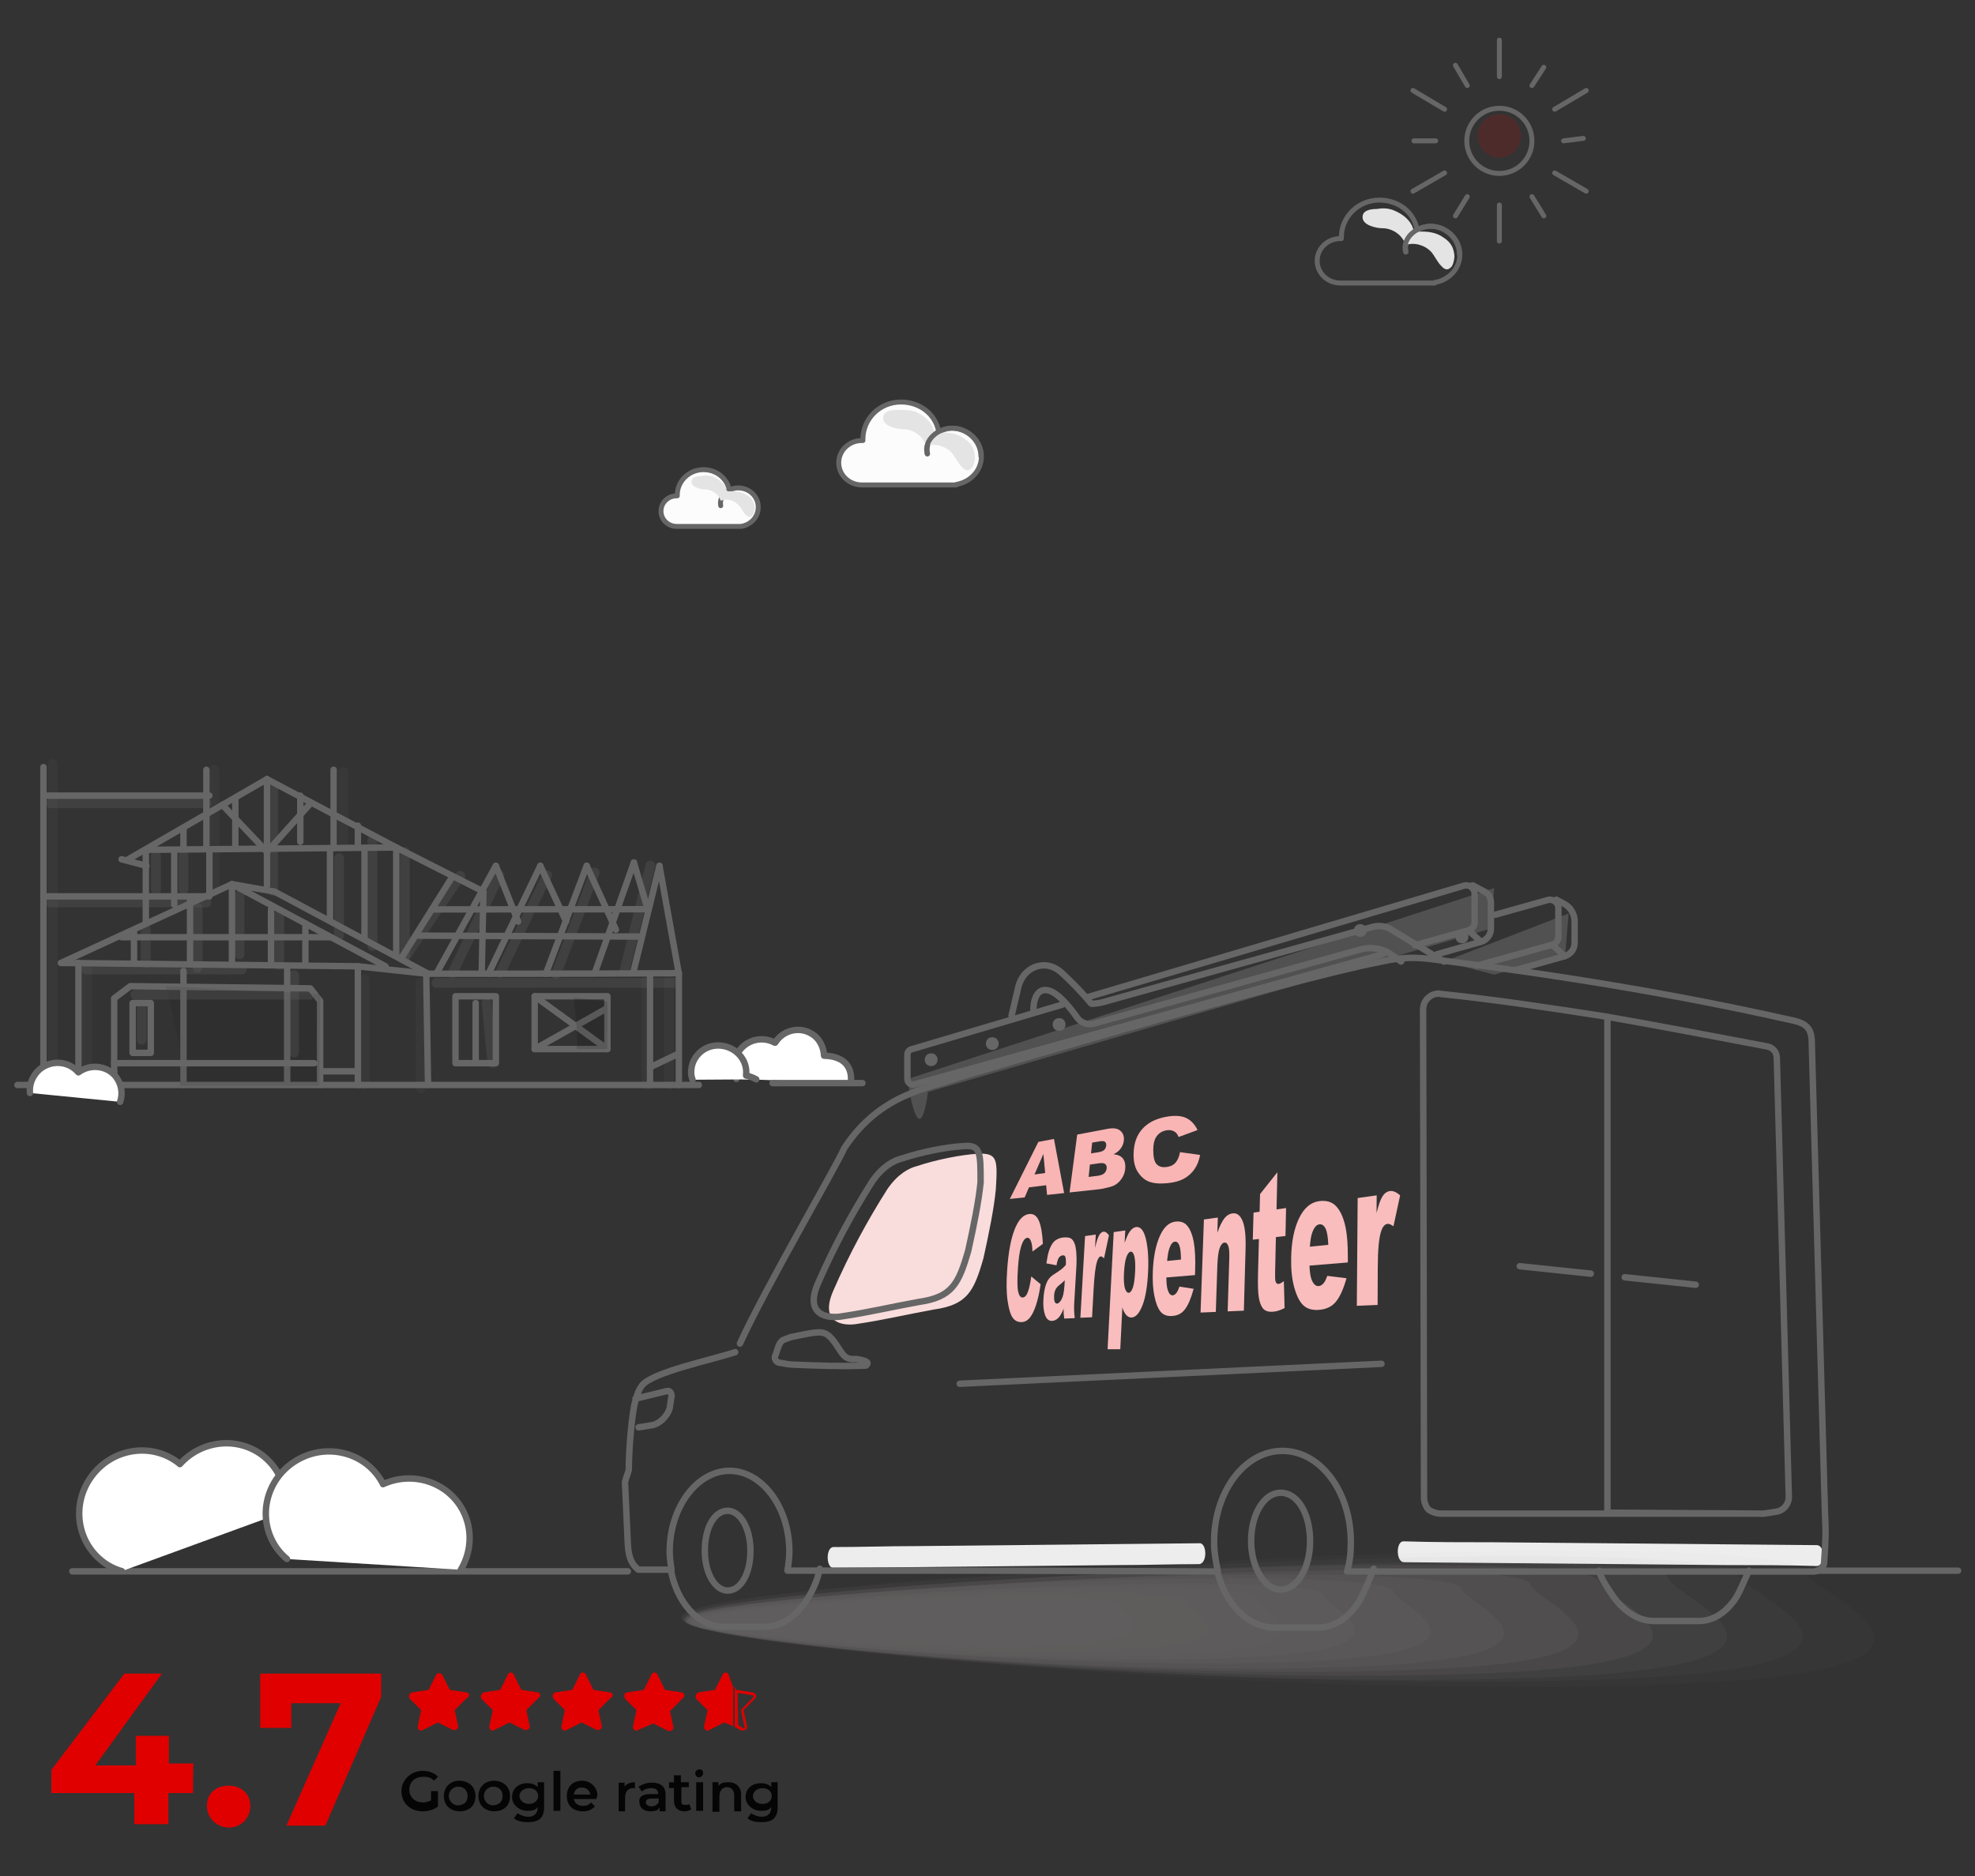 <?xml version="1.0" encoding="UTF-8"?>
<svg id="Layer_1" xmlns="http://www.w3.org/2000/svg" version="1.1" viewBox="0 0 400 380">
  <rect x="0" y="0" width="400" height="380" fill="#333333" stroke="none"/>
  <!-- Generator: Adobe Illustrator 29.8.2, SVG Export Plug-In . SVG Version: 2.1.1 Build 3)  -->
  <defs>
    <style>
      .st0 {
        fill: #f9bdbd;
      }

      .st1 {
        fill: #050505;
      }

      .st2 {
        fill: #fcfcfc;
      }

      .st2, .st3, .st4, .st5, .st6, .st7 {
        stroke: #666;
        stroke-linecap: round;
        stroke-linejoin: round;
      }

      .st8 {
        opacity: .08;
      }

      .st8, .st9, .st10, .st11, .st3, .st5, .st12, .st13, .st14, .st15, .st16, .st17, .st18, .st19, .st20, .st21, .st22, .st23, .st24, .st25, .st26 {
        isolation: isolate;
      }

      .st9 {
        opacity: .13;
      }

      .st27, .st28 {
        fill: #f9dcdc;
      }

      .st10 {
        fill: #adadad;
      }

      .st10, .st14 {
        opacity: .25;
      }

      .st11 {
        fill: #df0000;
        opacity: .16;
      }

      .st3 {
        opacity: .11;
      }

      .st3, .st4, .st5, .st7 {
        fill: none;
      }

      .st3, .st5 {
        stroke-width: 2px;
      }

      .st29 {
        fill: #e4e4e4;
      }

      .st30, .st12, .st13, .st14, .st15, .st16, .st17, .st18, .st19, .st20, .st21, .st22, .st23, .st24, .st25, .st26, .st31 {
        fill: #a09c9b;
      }

      .st5 {
        opacity: .26;
      }

      .st12 {
        opacity: .12;
      }

      .st13 {
        opacity: .19;
      }

      .st15 {
        opacity: .31;
      }

      .st16 {
        opacity: .06;
      }

      .st17 {
        opacity: .38;
      }

      .st18 {
        opacity: .44;
      }

      .st19 {
        opacity: .94;
      }

      .st20 {
        opacity: .5;
      }

      .st21 {
        opacity: .56;
      }

      .st22 {
        opacity: .62;
      }

      .st23 {
        opacity: .75;
      }

      .st24 {
        opacity: .81;
      }

      .st25 {
        opacity: .88;
      }

      .st26 {
        opacity: .69;
      }

      .st6 {
        fill: #fff;
      }

      .st6, .st7 {
        stroke-width: 1.3px;
      }

      .st32 {
        fill: #e00000;
      }

      .st33 {
        opacity: .4;
      }

      .st31 {
        fill-opacity: 0;
      }

      .st34 {
        fill: #f9b4b4;
      }

      .st28 {
        fill-rule: evenodd;
      }

      .st35 {
        fill: #ededed;
      }
    </style>
  </defs>
  <line class="st7" x1="14.64" y1="318.29" x2="127.16" y2="318.29"/>
  <g>
    <path class="st32" d="M94.4,342.8l-3.3-.5-1.5-3c-.2-.5-1.1-.5-1.3,0l-1.5,3-3.3.5c-.7.2-.8.8-.5,1.3l2.3,2.3-.7,3.3c0,.7.5,1.1,1.1.7l3-1.5,3,1.5c.5.2,1.1-.2,1.1-.7l-.7-3.3,2.3-2.3c.9-.5.7-1.2,0-1.3Z"/>
    <path class="st32" d="M108.9,342.8l-3.3-.5-1.5-3c-.2-.7-1.1-.7-1.3,0l-1.5,3-3.3.5c-.5.2-.8.8-.5,1.3l2.3,2.3-.7,3.3c0,.7.5,1.1,1.1.7l3-1.5,3,1.5c.5.2,1.1-.2,1.1-.7l-.7-3.3,2.3-2.3c.8-.5.6-1.2,0-1.3Z"/>
    <path class="st32" d="M123.5,342.8l-3.3-.5-1.5-3c-.2-.7-1.1-.7-1.3,0l-1.5,3-3.3.5c-.7,0-.8.8-.5,1.3l2.3,2.3-.7,3.3c0,.7.5,1.1,1.1.7l3-1.5,3,1.5c.5.2,1.1-.2,1.1-.7l-.7-3.3,2.3-2.3c.9-.5.7-1.2,0-1.3Z"/>
    <path class="st32" d="M138,342.8l-3.3-.5-1.5-3c-.2-.7-1.1-.7-1.3,0l-1.5,3-3.3.5c-.7,0-.8.8-.5,1.3l2.3,2.3-.7,3.3c0,.7.5,1.1,1.1.7l3-1.3,3,1.5c.5.2,1.1-.2,1.1-.7l-.7-3.3,2.3-2.3c.9-.7.7-1.4,0-1.5h0Z"/>
    <path class="st32" d="M147.6,339.3c-.2-.7-1.1-.7-1.3,0l-1.5,3-3.3.5c-.5.2-.8.8-.5,1.3l2.3,2.3-.7,3.3c0,.7.5,1.1,1.1.7l3-1.5,1.8.8v-7.9l-.9-2.5h0Z"/>
    <path class="st32" d="M149.4,342.9l3,.5c.13,0,.2.07.2.2v.2l-2.3,2.3c-.13.13-.2.3-.2.5l.7,3.3v.2h-.2l-1.1-.7-.1-6.5M148.8,341.6v8.2l1.3.7h.5c.5,0,.8-.5.7-.8l-.7-3.3,2.3-2.3c.5-.5.2-1.1-.5-1.3l-3.3-.5-.3-.7h0Z"/>
  </g>
  <g>
    <path class="st32" d="M39.1,363.2h-5v6.3h-6.9v-6.3H10.4v-4.7l14.8-19.5h7.6l-13.5,18.6h8.2v-6h6.7v5.6h5c-.1.1-.1,6-.1,6Z"/>
    <path class="st32" d="M41.9,365.8c0-2.6,1.9-4.1,4.4-4.1s4.4,1.6,4.4,4.1-1.9,4.4-4.4,4.4c-2.5-.1-4.4-2-4.4-4.4Z"/>
    <path class="st32" d="M77.2,339v4.7l-11.3,26.1h-7.9l11-24.8h-10v5h-6.3v-11h24.5Z"/>
  </g>
  <g>
    <path class="st1" d="M87.3,362.8h1.4v3.1c-.8.7-2.1,1-3.1,1-2.4,0-4.3-1.6-4.3-4.1,0-2.2,1.9-4.1,4.3-4.1,1.2,0,2.4.4,3.1,1.2l-.8.8c-.7-.7-1.2-.8-2.2-.8-1.6,0-2.8,1-2.8,2.6s1.2,2.6,2.8,2.6c.7,0,1-.2,1.6-.4v-1.9h0Z"/>
    <path class="st1" d="M89.9,363.8c0-1.9,1.4-3.1,3.1-3.1,1.9,0,3.3,1.2,3.3,3.1s-1.2,3.1-3.3,3.1c-1.9-.1-3.1-1.3-3.1-3.1ZM94.7,363.8c0-1.2-.8-1.9-1.9-1.9-1,0-1.9.8-1.9,1.9,0,1,.8,1.9,1.9,1.9,1.1-.1,1.9-.6,1.9-1.9Z"/>
    <path class="st1" d="M96.9,363.8c0-1.9,1.4-3.1,3.1-3.1,1.9,0,3.3,1.2,3.3,3.1s-1.2,3.1-3.3,3.1c-1.9-.1-3.1-1.3-3.1-3.1ZM101.8,363.8c0-1.2-.8-1.9-1.9-1.9-1,0-1.9.8-1.9,1.9,0,1,.8,1.9,1.9,1.9,1-.1,1.9-.6,1.9-1.9Z"/>
    <path class="st1" d="M110.2,361v5c0,2.2-1,3.1-3.3,3.1-1,0-2.2-.2-2.8-.8l.7-1c.7.4,1.4.7,2.2.7,1.2,0,1.9-.7,1.9-1.9v-.1c-.4.7-1.2.8-2.1.8-1.6,0-3.1-1.2-3.1-2.8s1.2-2.8,3.1-2.8c.8,0,1.6.2,2.1.8v-1h1.3ZM109,363.8c0-1-.8-1.6-1.9-1.6-1,0-1.9.7-1.9,1.6,0,.8.8,1.6,1.9,1.6s1.9-.7,1.9-1.6Z"/>
    <path class="st1" d="M112.1,358.7h1.4v8.1h-1.4v-8.1Z"/>
    <path class="st1" d="M120.8,364.4h-4.6c.2.8.8,1.4,1.9,1.4.7,0,1.2-.2,1.6-.7l.8.8c-.7.7-1.4,1-2.4,1-2.1,0-3.3-1.2-3.3-3.1s1.2-3.1,3.1-3.1c1.6,0,3.1,1.2,3.1,3.1-.2.2-.2.4-.2.6h0ZM116.2,363.5h3.4c-.2-.8-.8-1.4-1.6-1.4-1.1-.1-1.6.5-1.8,1.4Z"/>
    <path class="st1" d="M128.6,361v1.2h-.4c-1,0-1.6.7-1.6,1.9v2.8h-1.3v-5.8h1.2v.8c.4-.6,1.2-.9,2.1-.9Z"/>
    <path class="st1" d="M134.8,363.5v3.4h-1.2v-.8c-.4.7-1,.8-1.9.8-1.4,0-2.2-.8-2.2-1.9-.2-.8.4-1.6,2.2-1.6h1.6c0-.8-.4-1.2-1.4-1.2-.7,0-1.4.2-1.9.7l-.7-1c.7-.4,1.6-.8,2.4-.8,2-.1,3.1.7,3.1,2.4h0ZM133.4,365.1v-.8h-1.4c-1,0-1.2.4-1.2.8s.4.8,1.2.8c.5,0,1.1-.3,1.4-.8Z"/>
    <path class="st1" d="M140,366.5c-.4.2-.8.4-1.4.4-1.2,0-2.1-.7-2.1-2.1v-2.6h-1v-1.2h1v-1.4h1.4v1.4h1.6v1h-1.5v2.8c0,.7.2.8.8.8.2,0,.7,0,.8-.2l.4,1.1h0Z"/>
    <path class="st1" d="M140.8,359.2c0-.4.4-.8.8-.8.7,0,.8.4.8.8s-.4.8-.8.8c-.4.1-.8-.4-.8-.8ZM141,361h1.4v5.8h-1.4v-5.8Z"/>
    <path class="st1" d="M150.1,363.5v3.4h-1.4v-3.3c0-1-.7-1.6-1.4-1.6-1,0-1.6.7-1.6,1.9v3.1h-1.4v-6h1.2v.8c.4-.7,1.2-.8,2.1-.8,1.3,0,2.5.8,2.5,2.5h0Z"/>
    <path class="st1" d="M157.5,361v5c0,2.2-1,3.1-3.3,3.1-1,0-2.2-.2-2.8-.8l.7-1c.7.4,1.4.7,2.2.7,1.2,0,1.9-.7,1.9-1.9v-.1c-.4.7-1.2.8-2.1.8-1.6,0-3.1-1.2-3.1-2.8s1.2-2.8,3.1-2.8c.8,0,1.6.2,2.1.8v-1h1.3ZM156.3,363.8c0-1-.8-1.6-1.9-1.6-1,0-1.9.7-1.9,1.6s.8,1.6,1.9,1.6c1.2,0,1.9-.7,1.9-1.6Z"/>
  </g>
  <path class="st4" d="M286.97,46.33c-.7-3.4-3.8-5.8-7.6-5.8-4.3,0-7.7,3.4-7.7,7.5v.3h-.2c-2.6,0-4.7,2-4.7,4.5s2.1,4.5,4.7,4.5h19.1v-.1c2.9-.5,5.1-2.8,5.1-5.7,0-3.1-2.7-5.7-5.9-5.7-2.7,0-5.7,2.3-5,5.2"/>
  <path class="st29" d="M282.57,42.73c1.6.7,3.1,1.9,3.6,3.5.1.2.1.5.3.6s.5.1.7.1c1.9-.1,3.7.1,5.2,1.2,1.4.9,2.1,2,2.2,3.8,0,.6-.3,1.9-.7,2.2-.7.7-1.3.5-2-.3-.8-.8-1.3-2-2-2.8-1.3-1.4-3.4-2-5.2-1.4-.6-2-2.6-3.4-4.7-3.4-1.2,0-4.2-.6-4-2.4.1-1.2,1.5-1.5,2.9-1.5,1.2-.2,2.4-.2,3.7.4Z"/>
  <path class="st4" d="M295.57,51.53c0-3.1-2.7-5.7-5.9-5.7-2.7,0-5.7,2.3-5,5.2"/>
  <circle class="st4" cx="303.67" cy="28.53" r="6.6"/>
  <line class="st4" x1="303.67" y1="8.13" x2="303.67" y2="15.53"/>
  <line class="st4" x1="294.77" y1="13.23" x2="297.17" y2="17.33"/>
  <line class="st4" x1="286.17" y1="18.33" x2="292.57" y2="22.13"/>
  <line class="st4" x1="286.37" y1="28.53" x2="290.77" y2="28.53"/>
  <line class="st4" x1="286.17" y1="38.73" x2="292.57" y2="35.03"/>
  <line class="st4" x1="294.77" y1="43.73" x2="297.17" y2="39.83"/>
  <line class="st4" x1="303.67" y1="48.83" x2="303.67" y2="41.53"/>
  <line class="st4" x1="312.67" y1="43.73" x2="310.27" y2="39.83"/>
  <line class="st4" x1="321.27" y1="38.73" x2="314.87" y2="35.03"/>
  <line class="st4" x1="320.67" y1="28.03" x2="316.67" y2="28.53"/>
  <line class="st4" x1="321.27" y1="18.33" x2="314.87" y2="22.13"/>
  <line class="st4" x1="312.67" y1="13.63" x2="310.27" y2="17.33"/>
  <circle class="st11" cx="303.67" cy="27.53" r="4.4"/>
  <path class="st2" d="M190.07,87.23c-.7-3.4-3.8-5.8-7.6-5.8-4.3,0-7.7,3.4-7.7,7.5v.3h-.2c-2.6,0-4.7,2-4.7,4.5s2.1,4.5,4.7,4.5h19.1v-.1c2.9-.5,5.1-2.8,5.1-5.7,0-3.1-2.7-5.7-5.9-5.7-2.7,0-5.7,2.3-5,5.2"/>
  <path class="st29" d="M185.47,83.43c1.6.7,3.1,1.9,3.6,3.5.1.2.1.5.3.6s.5.1.7.1c1.9-.1,3.7.1,5.2,1.2,1.4.9,2.1,2,2.2,3.8,0,.6-.3,1.9-.7,2.2-.7.7-1.3.5-2-.3-.8-.8-1.3-2-2-2.8-1.3-1.4-3.4-2-5.2-1.4-.6-2-2.6-3.4-4.7-3.4-1.2,0-4.2-.6-4-2.4.1-1.2,1.5-1.5,2.9-1.5,1.3,0,2.5,0,3.7.4h0Z"/>
  <path class="st4" d="M198.67,92.43c0-3.1-2.7-5.7-5.9-5.7-2.7,0-5.7,2.3-5,5.2"/>
  <path class="st2" d="M147.67,99.13c-.5-2.3-2.6-4-5.2-4-2.9,0-5.3,2.3-5.3,5.1v.2h-.1c-1.8,0-3.2,1.4-3.2,3.1s1.4,3.1,3.2,3.1h13c2-.3,3.5-1.9,3.5-3.9,0-2.2-1.8-3.9-4.1-3.9-1.9,0-3.9,1.6-3.5,3.6"/>
  <path class="st29" d="M144.57,96.63c1.1.5,2.1,1.3,2.5,2.4,0,.1.1.3.2.4s.3.1.5.1c1.2-.1,2.5.1,3.6.8,1,.6,1.4,1.4,1.5,2.6,0,.4-.2,1.2-.5,1.5-.5.5-.8.3-1.4-.2-.6-.6-.8-1.4-1.4-1.9-.9-1-2.3-1.4-3.6-.9-.4-1.3-1.8-2.3-3.2-2.3-.8,0-2.9-.4-2.7-1.7.1-.8,1-1,2-1,.8-.2,1.7-.2,2.5.2h0Z"/>
  <path class="st6" d="M57.81,306.15c.53-4.12-.98-8.38-4.37-11.14-5.08-4.11-12.56-3.38-17.01,1.56,0-.03-.05-.04-.07-.08-5.26-4.27-13.09-3.33-17.45,2.07-4.39,5.41-3.65,13.23,1.6,17.52,1.26,1.03,2.68,1.75,4.17,2.17"/>
  <path class="st6" d="M93.32,317.97c2.14-3.56,2.46-8.07.46-11.96-3.01-5.8-10.15-8.13-16.21-5.38,0-.03-.03-.06-.03-.1-3.11-6.02-10.66-8.29-16.82-5.09-6.19,3.2-8.65,10.66-5.55,16.69.74,1.45,1.75,2.68,2.95,3.66"/>
  <path class="st6" d="M172.28,219.39s1.19-5.38-5.38-5.55c-.09-1.79-.94-3.58-2.65-4.52-2.47-1.45-5.72-.6-7.25,1.88h-.09c-2.65-1.45-5.97-.51-7.51,2.13-.94,1.62-.94,3.58-.26,5.21"/>
  <path class="st6" d="M153.16,218.63c-.6-.34-1.28-.6-2.05-.77v-.09c.34-2.99-1.96-5.63-5.04-5.97s-5.8,1.88-6.06,4.86c-.09.77,0,1.37.26,2.05"/>
  <line class="st7" x1="367.95" y1="318.16" x2="396.58" y2="318.16"/>
  <path class="st28" d="M198.04,233.7h0c-3.27.19-8.27,1.15-12.32,2.5-1.54.38-3.85,1.54-5.97,4.62-4.04,6.35-7.7,13.09-10.97,20.59-2.89,6.54,1.92,7.31,5,6.73,5.2-.77,10.01-1.92,15.39-2.89,6.73-.96,8.08-3.66,10.01-10.39,1.15-5.2,2.12-10.01,2.5-13.85.38-6.16.38-7.5-3.66-7.31"/>
  <path class="st35" d="M242.88,312.6c-19.44.19-38.68.38-57.73.58-5.58,0-10.78.19-16.36.19-1.54,0-1.54,4.23,0,4.23,19.44-.19,38.68-.38,57.73-.58,5.58,0,10.78-.19,16.36-.19,1.73-.19,1.54-4.43,0-4.23Z"/>
  <path class="st35" d="M367.95,312.98c-21.94-.19-43.49-.38-65.23-.58-6.16,0-12.32,0-18.47-.19-1.54,0-1.54,4.04,0,4.23,21.94.19,43.49.38,65.23.58,6.16,0,12.32,0,18.47.19,1.73,0,1.73-4.23,0-4.23Z"/>
  <path class="st7" d="M170.14,273.54c-.77-1.15-1.54-2.5-2.69-3.27-.96-.58-2.12-.38-3.46-.19-1.15.19-2.89.58-3.85.77-.58.19-.96.38-1.54.58-.96.58-1.15,2.12-1.54,3.08-.19.19-.19.58,0,.96s.58.58.96.58c.96.19,1.92.38,2.89.38,4.62.19,9.62.38,14.24.19.19,0,.38,0,.38-.19.96-.77-2.12-1.15-2.12-1.15-1.92.19-2.5-.58-3.27-1.73h0Z"/>
  <path class="st7" d="M194.96,232.17h0c-3.27.19-8.27,1.15-12.32,2.5-1.54.38-3.85,1.54-5.97,4.62-4.04,6.35-7.7,13.09-10.97,20.59-2.89,6.54,1.92,7.31,5,6.73,5.2-.77,10.01-1.92,15.39-2.89,6.73-.96,8.08-3.66,10.01-10.39,1.15-5.2,2.12-10.01,2.5-13.85,0-6.16,0-7.7-3.66-7.31"/>
  <g class="st33">
    <path class="st31" d="M379.63,317.54c.75,4.62,45.33,20.59-21.07,24.05-83.72,4.62-219.35-7.7-220.67-14.05-.94-4.62,52.86-9.04,119.27-12.12,66.78-3.27,121.72-2.31,122.47,2.12Z"/>
    <path class="st16" d="M365.51,318.31c.75,4.23,42.14,19.24-20.5,22.51-78.45,4.23-206.18-7.31-207.12-13.09-.94-4.23,49.66-8.47,112.88-11.74,63.02-3.27,114.19-2.12,114.75,2.31h-.01Z"/>
    <path class="st12" d="M351.97,318.88c.75,4.04,39.51,17.9-19.75,20.97-73.93,3.85-192.83-6.54-194.14-12.12-.75-4.04,47.03-8.08,105.92-10.78,58.7-2.89,107.23-2.12,107.98,1.92h-.01Z"/>
    <path class="st13" d="M337.87,319.65c.75,3.85,36.12,16.74-18.81,19.82-68.67,3.66-179.28-6.16-180.78-11.35-.75-3.85,43.46-7.31,98.39-10.01,54.93-2.69,100.46-2.31,101.21,1.54h-.01Z"/>
    <path class="st14" d="M323.94,320.42c.75,3.66,33.11,15.39-17.87,18.28-63.77,3.46-166.31-5.77-167.24-10.58-.75-3.66,40.44-7.12,91.61-9.62,50.6-2.5,92.93-1.92,93.5,1.92h0Z"/>
    <path class="st15" d="M310.02,321c.75,3.27,29.92,14.43-16.93,16.93-58.88,3.27-153.32-5.2-153.89-9.62-.75-3.27,37.63-6.35,84.65-8.66,47.22-2.5,85.79-2.12,86.16,1.35h0Z"/>
    <path class="st17" d="M295.91,321.77c.75,3.08,27.28,13.09-16.18,15.59-53.99,2.89-139.77-4.62-141.09-9.04-.75-3.08,34.24-5.97,77.51-8.27,43.46-2.12,79.38-1.15,79.77,1.73h-.01Z"/>
    <path class="st18" d="M282.18,322.35c.75,2.89,24.08,11.93-15.24,14.05-48.73,2.5-126.6-4.23-127.55-8.08-.75-2.89,31.42-5.77,70.73-7.7,39.13-1.73,71.67-.96,72.05,1.73h.01Z"/>
    <path class="st20" d="M268.07,323.12c.37,2.5,21.07,10.78-14.67,12.51-44.02,2.5-113.63-3.85-114.38-7.12-.37-2.5,28.03-5,63.77-6.73,35.93-1.73,64.91-1.15,65.28,1.35h0Z"/>
    <path class="st21" d="M254.34,323.69c.37,2.5,17.87,9.43-13.35,11.35-38.94,2.12-100.08-3.27-100.83-6.35-.37-2.5,24.83-4.62,56.62-6.35,31.61-1.35,57.38-.77,57.56,1.35h0Z"/>
    <path class="st22" d="M240.41,324.46c.37,2.12,15.05,8.27-12.8,9.62-34.05,1.92-87.1-2.89-87.66-5.58-.37-2.12,21.82-4.04,49.66-5.39,27.84-1.15,50.42-.58,50.8,1.35h0Z"/>
    <path class="st26" d="M226.49,325.04c.37,1.54,11.85,7.12-12.04,8.27-29.16,1.35-73.93-2.31-74.31-4.62-.37-1.54,18.62-3.66,42.7-4.81s43.27-.58,43.64,1.15h0Z"/>
    <path class="st23" d="M212.57,325.81c.37,1.54,8.84,5.97-11.1,6.93-24.08,1.15-60.57-1.73-60.96-4.04-.37-1.54,15.61-3.27,35.74-4.23,19.94-.96,35.93,0,36.31,1.35h0Z"/>
    <path class="st24" d="M198.46,326.39c.37,1.15,5.64,4.81-10.54,5.58-19.38.96-47.41-1.54-48.16-3.27-.37-1.15,12.8-2.5,28.78-3.27,16.55-.58,29.92-.19,29.92.96h0Z"/>
    <path class="st25" d="M184.73,327.16c.37.96,3.01,3.66-9.22,4.04-14.49.77-34.42-.96-34.8-2.12-.37-.96,9.4-2.12,21.82-2.69,12.42-.58,22.2-.19,22.2.77h0Z"/>
    <path class="st19" d="M170.62,327.74c0,.58-.37,2.5-8.47,2.89-9.22.38-20.88-.58-21.25-1.54,0-.58,6.39-1.54,14.49-1.92,8.47-.38,15.24,0,15.24.58h-.01Z"/>
    <path class="st30" d="M156.89,328.7c0,.58-3.2,1.15-7.53,1.35-4.14.19-7.9-.19-7.9-.58,0-.58,3.2-1.15,7.53-1.35s7.9,0,7.9.58Z"/>
  </g>
  <line class="st7" x1="194.37" y1="280.29" x2="279.8" y2="276.25"/>
  <path class="st27" d="M228.62,239.69h0ZM226.48,235.84h0Z"/>
  <path class="st10" d="M183.77,218.57c2.58,16.47,4.17,2.62,4.17,2.62l114.01-33.09.68-8.22-118.86,38.7h0Z"/>
  <path class="st10" d="M292.47,194.77l10.17,2.65,14.38-4.17.68-8.22-25.23,9.75h0Z"/>
  <path class="st7" d="M286.54,191.47l10.87-3.02c.74-.21,1.25-.88,1.25-1.64v-5.77c0-1.14-1.1-1.96-2.19-1.63l-76.12,22.55"/>
  <path class="st7" d="M215.16,203.49l-30.58,9.06c-.48.14-.8.58-.8,1.07v4.96c0,.74.71,1.28,1.42,1.08l94.92-26.39"/>
  <path class="st7" d="M298.26,179.33l1.56.83c1.25.66,2.25.9,2.13,3.34v4.6c0,1.24-.82,2.33-2.01,2.67l-8.84,2.5"/>
  <line class="st7" x1="297.41" y1="188.45" x2="299.93" y2="190.76"/>
  <path class="st7" d="M299.06,195.62l15.31-4.26c.74-.21,1.25-.88,1.25-1.64v-5.77c0-1.14-1.1-1.96-2.19-1.63l-10.59,2.97"/>
  <path class="st7" d="M306.87,196.51l10.02-2.83c1.19-.34,2.02-1.43,2.02-2.67v-4.6c-.11-1.46-.89-2.68-2.14-3.34l-1.56-.83"/>
  <line class="st7" x1="314.37" y1="191.36" x2="316.89" y2="193.68"/>
  <circle class="st7" cx="188.59" cy="214.65" r=".65"/>
  <circle class="st7" cx="200.97" cy="211.39" r=".65"/>
  <circle class="st7" cx="214.5" cy="207.52" r=".65"/>
  <circle class="st7" cx="275.5" cy="188.48" r=".65"/>
  <circle class="st7" cx="296.09" cy="189.79" r=".65"/>
  <path class="st7" d="M209.3,204.51s-.09-4.53,2.95-3.91c2.01.41,4.46,3.47,5.9,5.51.77,1.1,2.16,1.58,3.45,1.22l53.92-15.01c2.19-.61,4.53-.2,6.38,1.12l1.87,1.33"/>
  <path class="st7" d="M204.87,205.75l1.39-5.89c.47-1.98,1.93-3.64,3.91-4.16,1.44-.38,3.2-.21,4.99,1.46,3.35,3.13,5.16,5.3,5.8,6.1.16.2,1.98-.14,2.24-.21l54.79-15.3c1.42-.4,2.94-.12,4.13.75l10.36,6.28"/>
  <path class="st7" d="M148.9,273.89c-4.62,1.54-16.74,4.04-18.86,6.73-.58.77-.96,1.54-1.54,3.85-.77,3.85-1.15,10.2-1.15,13.28-.19.77-.58,1.54-.77,2.5.19,4.23.38,8.66.58,12.7.19,2.89.96,4.04,2.12,5h6.73c-.19-1.15-.38-2.5-.38-3.66,0-9.04,5.58-16.36,12.12-16.36s12.12,7.31,12.12,16.36c0,1.15-.19,2.69-.38,3.85,30.79,0,56.38,0,87.17.19-.38-1.92-.77-3.85-.77-5.97,0-10.2,6.16-18.47,13.85-18.47s13.85,8.27,13.85,18.47c0,2.12-.19,4.04-.77,5.97h94.48c.77,0,1.92-.58,2.12-1.54.38-5.58.38-6.35.19-10.39l-2.69-95.83c-.19-2.69-1.54-3.46-4.62-4.04-23.09-5.2-46.76-9.04-71.39-12.12-4.23-.58-6.73-.58-11.16.38-20.01,3.85-85.63,23.48-85.63,23.48-5.58,2.12-15.78,3.08-23.09,14.24-2.12,4.62-15.78,27.9-21.17,39.64M323.82,318.15c.58,1.92,2.12,4.04,2.5,4.62,2.12,3.27,5.2,5.58,8.66,5.58h9.04c2.89,0,5.2-1.54,7.12-4.04,1.15-1.54,2.12-4.23,3.08-6.16M246.47,317.95c1.54,6.93,6.35,11.74,11.74,11.74h8.66c3.46,0,6.54-2.12,8.66-5.77.77-1.54,2.12-4.62,2.69-6.16M259.36,302.37c-3.27,0-5.97,4.23-5.97,9.81,0,5.2,2.69,9.81,5.97,9.81s5.97-4.23,5.97-9.81-2.5-9.81-5.97-9.81h0ZM147.37,306.02c-2.69,0-4.62,3.46-4.62,8.08s2.12,8.08,4.62,8.08c2.69,0,4.62-3.46,4.62-8.08s-2.12-8.08-4.62-8.08h0ZM135.82,317.76c1.15,6.73,5.58,11.74,10.58,11.74h8.66c5.77,0,10.01-6.73,10.97-11.74M129.34,289.12l2.63-.42c1.54-.19,3.27-1.92,3.66-3.46l.38-2.5c0-.58-.38-1.15-.96-.96l-6.35,1.54M325.55,206.15v100.26l31.75.19h-65.43c-.96,0-1.92-.38-2.5-.77-.58-.58-.96-1.54-.96-2.5l-.19-98.72c0-1.15.38-2.12,1.54-2.89.58-.38,1.54-.58,2.12-.38,11.16,1.15,22.51,2.89,33.67,4.62,9.28,1.6,26.68,4.93,32.39,6.01,1.09.21,1.89,1.14,1.92,2.25l2.43,88.93c.04,1.52-1.05,2.83-2.55,3.06l-2.43.38"/>
  <g>
    <path class="st34" d="M211.89,240.08l-3.49.43-.87,2.03-3.01.32,5.78-11.56,3.16-.6,2.06,10.97-3.46.37-.18-1.97h0ZM211.68,237.6l-.36-3.85-1.8,4.15,2.15-.3h.01Z"/>
    <path class="st34" d="M218.17,229.82l6.19-1.17c1.08-.2,1.91-.1,2.47.33s.84,1.06.8,1.89c-.04.7-.29,1.34-.76,1.92-.32.39-.76.73-1.34,1.01.85.08,1.46.35,1.85.81.39.47.57,1.11.53,1.93-.03.68-.21,1.31-.55,1.9-.33.59-.78,1.08-1.33,1.46-.34.24-.84.44-1.5.6-.87.22-1.44.34-1.71.37l-6.2.67,1.55-11.74v.02h0ZM220.97,233.63l1.51-.24c.55-.09.94-.25,1.17-.48s.36-.53.39-.9c.03-.34-.06-.58-.26-.73s-.56-.18-1.08-.09l-1.5.26-.23,2.18ZM220.47,238.4l1.83-.23c.63-.08,1.09-.26,1.37-.53s.44-.61.47-1.02c.03-.37-.08-.65-.31-.84s-.67-.23-1.3-.14l-1.79.26-.26,2.51h-.01Z"/>
    <path class="st34" d="M239.01,233.38l4.05.56c-.2,1.1-.57,2.06-1.12,2.86s-1.26,1.45-2.12,1.93-1.94.78-3.26.92c-1.56.17-2.82.07-3.77-.27-.94-.34-1.72-1.01-2.36-2.01-.62-.97-.9-2.25-.84-3.82.07-2.04.66-3.65,1.78-4.89,1.11-1.23,2.67-2.04,4.73-2.43,1.65-.31,2.98-.26,3.99.16,1.03.44,1.85,1.27,2.45,2.51l-3.83,1.41c-.15-.36-.3-.62-.45-.78-.25-.25-.54-.43-.89-.53-.34-.1-.72-.11-1.13-.04-.93.16-1.63.62-2.11,1.4-.37.58-.55,1.42-.56,2.56,0,1.43.22,2.4.68,2.89.47.5,1.12.69,1.98.58s1.47-.42,1.89-.93.71-1.21.87-2.09h.02Z"/>
  </g>
  <line class="st7" x1="3.53" y1="219.77" x2="141.54" y2="219.77"/>
  <line class="st7" x1="156.46" y1="219.39" x2="174.67" y2="219.39"/>
  <polyline class="st7" points="72.48 219.77 72.48 195.73 86.33 197.23 86.69 219.77"/>
  <line class="st7" x1="131.65" y1="197.24" x2="131.65" y2="219.77"/>
  <line class="st7" x1="137.49" y1="197.24" x2="137.49" y2="219.77"/>
  <path class="st7" d="M137.49,197.13c-21.06.16-54.08.1-50.81.1"/>
  <line class="st7" x1="15.89" y1="195.05" x2="15.89" y2="219.77"/>
  <polyline class="st7" points="23.12 219.32 23.12 202.22 26.39 199.76 62.86 200.2 64.84 202.76 64.84 219.77"/>
  <rect class="st7" x="108.29" y="201.8" width="14.73" height="10.7"/>
  <rect class="st7" x="92.25" y="201.8" width="8.18" height="13.56"/>
  <line class="st7" x1="12.35" y1="195.05" x2="72.48" y2="195.73"/>
  <polyline class="st7" points="80.25 193.55 80.25 171.66 97.91 180.6 97.57 196.68"/>
  <polyline class="st7" points="29.53 187.07 29.53 172.14 80.25 171.66"/>
  <line class="st7" x1="46.98" y1="179.22" x2="46.98" y2="195.39"/>
  <polyline class="st7" points="86.69 197.23 55.6 180.6 46.98 179.1 78.07 195.73"/>
  <line class="st7" x1="12.35" y1="195.05" x2="46.98" y2="179.1"/>
  <line class="st7" x1="38.49" y1="182.09" x2="38.49" y2="194.53"/>
  <line class="st7" x1="27.14" y1="188.79" x2="27.14" y2="195.07"/>
  <line class="st7" x1="54.89" y1="184.17" x2="54.89" y2="195.07"/>
  <path class="st7" d="M56.55,195.46"/>
  <path class="st7" d="M56.55,184.21"/>
  <line class="st7" x1="61.85" y1="187.05" x2="61.85" y2="195.39"/>
  <line class="st7" x1="24.62" y1="189.84" x2="66.83" y2="189.84"/>
  <line class="st7" x1="35.29" y1="172.55" x2="35.29" y2="183.25"/>
  <line class="st7" x1="42.41" y1="172.8" x2="42.41" y2="180.6"/>
  <line class="st7" x1="54.07" y1="172.55" x2="54.07" y2="179.36"/>
  <line class="st7" x1="66.83" y1="172.55" x2="66.83" y2="186.1"/>
  <line class="st7" x1="73.83" y1="171.77" x2="73.83" y2="190.11"/>
  <line class="st7" x1="54.07" y1="157.83" x2="54.07" y2="171.22"/>
  <line class="st7" x1="41.8" y1="155.92" x2="41.8" y2="171.66"/>
  <line class="st7" x1="67.57" y1="155.92" x2="67.57" y2="171.77"/>
  <line class="st7" x1="47.66" y1="161.64" x2="47.66" y2="171.44"/>
  <line class="st7" x1="60.82" y1="161.16" x2="60.82" y2="170.52"/>
  <line class="st7" x1="72.48" y1="167.24" x2="72.48" y2="171.66"/>
  <line class="st7" x1="37.16" y1="167.71" x2="37.16" y2="171.66"/>
  <line class="st7" x1="24.62" y1="174.05" x2="29.66" y2="175.38"/>
  <line class="st7" x1="25.98" y1="174.05" x2="54.07" y2="157.83"/>
  <line class="st7" x1="80.25" y1="171.66" x2="54.07" y2="157.83"/>
  <line class="st7" x1="45.01" y1="163.01" x2="54.07" y2="172.55"/>
  <line class="st7" x1="62.91" y1="162.71" x2="54.07" y2="172.55"/>
  <line class="st7" x1="91.45" y1="177.85" x2="81.27" y2="194.09"/>
  <line class="st7" x1="100.43" y1="175.38" x2="88.56" y2="196.91"/>
  <line class="st7" x1="109.43" y1="175.38" x2="98.94" y2="197.23"/>
  <line class="st7" x1="118.83" y1="175.38" x2="110.55" y2="197.24"/>
  <line class="st7" x1="128.38" y1="174.71" x2="120.61" y2="196.68"/>
  <line class="st7" x1="133.56" y1="175.38" x2="128.22" y2="197.13"/>
  <line class="st7" x1="100.43" y1="175.38" x2="104.93" y2="186.67"/>
  <line class="st7" x1="109.43" y1="175.38" x2="114.66" y2="186.67"/>
  <line class="st7" x1="118.83" y1="175.38" x2="124.74" y2="188.31"/>
  <line class="st7" x1="128.38" y1="174.71" x2="131.18" y2="184.17"/>
  <line class="st7" x1="133.56" y1="175.38" x2="137.49" y2="197.24"/>
  <line class="st7" x1="129.47" y1="189.71" x2="84.85" y2="189.52"/>
  <line class="st7" x1="131.18" y1="184.17" x2="87.46" y2="184.21"/>
  <line class="st7" x1="96.34" y1="203.18" x2="96.34" y2="215.36"/>
  <line class="st7" x1="108.29" y1="201.8" x2="123.02" y2="212.5"/>
  <line class="st7" x1="123.02" y1="204.18" x2="108.29" y2="212.5"/>
  <line class="st7" x1="15.89" y1="217" x2="23.12" y2="217"/>
  <line class="st7" x1="64.84" y1="217" x2="72.48" y2="217"/>
  <path class="st7" d="M72.48,217"/>
  <line class="st7" x1="137.1" y1="213.59" x2="131.65" y2="216.18"/>
  <rect class="st7" x="26.86" y="203.18" width="3.68" height="10.09"/>
  <line class="st7" x1="37.16" y1="196.68" x2="37.16" y2="219.77"/>
  <line class="st7" x1="58.16" y1="196.03" x2="58.16" y2="219.23"/>
  <path class="st7" d="M64.84,214.89"/>
  <line class="st7" x1="8.8" y1="155.38" x2="8.8" y2="219.23"/>
  <line class="st7" x1="8.8" y1="161.16" x2="42.41" y2="161.16"/>
  <line class="st7" x1="8.8" y1="181.57" x2="42.41" y2="181.57"/>
  <polygon class="st8" points="64.68 219.95 36.42 219.95 36.42 212.07 33.62 199.76 64.84 201.35 64.68 219.95"/>
  <polygon class="st9" points="122.98 212.5 116.83 212.5 116.83 208.43 116.22 202.08 123.02 202.9 122.98 212.5"/>
  <line class="st7" x1="63.66" y1="215.36" x2="23.12" y2="215.36"/>
  <line class="st3" x1="10.68" y1="154.78" x2="10.68" y2="219.23"/>
  <line class="st3" x1="43.39" y1="155.94" x2="43.39" y2="180.6"/>
  <line class="st3" x1="69.51" y1="156.39" x2="69.51" y2="170.52"/>
  <line class="st3" x1="135.53" y1="198.35" x2="135.53" y2="219.71"/>
  <line class="st3" x1="130.89" y1="198.35" x2="130.89" y2="219.71"/>
  <line class="st3" x1="85.22" y1="199.09" x2="85.22" y2="220.45"/>
  <line class="st3" x1="73.83" y1="198.35" x2="73.83" y2="219.71"/>
  <line class="st3" x1="17.64" y1="195.81" x2="17.64" y2="217.17"/>
  <line class="st5" x1="55.31" y1="159.11" x2="55.31" y2="180.47"/>
  <line class="st5" x1="10.21" y1="162.71" x2="41.8" y2="162.71"/>
  <line class="st5" x1="10.21" y1="182.8" x2="41.8" y2="182.8"/>
  <line class="st5" x1="17.4" y1="196.36" x2="48.99" y2="196.36"/>
  <line class="st5" x1="27.4" y1="201.47" x2="62.72" y2="201.47"/>
  <line class="st5" x1="88.38" y1="199.09" x2="137.1" y2="199.09"/>
  <line class="st5" x1="40.03" y1="184.03" x2="40.03" y2="196.03"/>
  <line class="st5" x1="48.51" y1="181.3" x2="48.51" y2="193.31"/>
  <line class="st5" x1="56.55" y1="185.22" x2="56.55" y2="195.46"/>
  <line class="st5" x1="29.53" y1="188.19" x2="29.53" y2="195.07"/>
  <line class="st5" x1="37.16" y1="173.26" x2="37.16" y2="180.14"/>
  <line class="st5" x1="31.57" y1="173.29" x2="31.57" y2="180.17"/>
  <line class="st5" x1="28.7" y1="203.71" x2="28.7" y2="210.59"/>
  <line class="st5" x1="68.66" y1="173.85" x2="68.66" y2="189.52"/>
  <line class="st5" x1="59.56" y1="197.52" x2="59.56" y2="213.2"/>
  <line class="st5" x1="75.43" y1="170.26" x2="75.43" y2="191.62"/>
  <line class="st5" x1="82.01" y1="172.57" x2="82.01" y2="193.93"/>
  <line class="st5" x1="98.56" y1="203.13" x2="99.73" y2="215.31"/>
  <line class="st5" x1="131.72" y1="175.34" x2="126.48" y2="196.68"/>
  <line class="st5" x1="120.43" y1="176.73" x2="112.64" y2="197.28"/>
  <line class="st5" x1="110.79" y1="177.29" x2="101.29" y2="197.1"/>
  <line class="st5" x1="101.14" y1="177.29" x2="91.64" y2="197.1"/>
  <line class="st5" x1="93.24" y1="177.4" x2="82.01" y2="193.93"/>
  <path class="st6" d="M24.33,223.19c.6-1.79.26-3.67-.94-5.21-1.88-2.22-5.21-2.47-7.51-.77l-.09-.09c-1.96-2.22-5.38-2.47-7.77-.51-1.45,1.28-2.13,3.07-1.96,4.78"/>
  <line class="st7" x1="307.8" y1="256.48" x2="322.19" y2="257.99"/>
  <line class="st7" x1="329.05" y1="258.72" x2="343.44" y2="260.23"/>
  <g>
    <path class="st0" d="M208.86,258.55l1.9,1.58c-.24,1.66-.55,3.06-.92,4.19s-.78,1.99-1.25,2.57-1.03.89-1.68.91c-.79.03-1.4-.28-1.84-.93s-.77-1.8-1.01-3.45-.25-3.74-.07-6.32c.24-3.41.73-6.06,1.47-7.98s1.68-2.99,2.83-3.19c.91-.16,1.6.24,2.06,1.22s.75,2.59.87,4.8l-2.11,1.56c-.03-.64-.07-1.1-.12-1.39-.09-.48-.22-.84-.38-1.08s-.36-.34-.58-.31c-.5.07-.93.72-1.27,1.93-.26.9-.46,2.28-.59,4.15-.16,2.33-.15,3.92.03,4.77s.49,1.27.93,1.24.78-.41,1.05-1.14.5-1.78.69-3.14h0Z"/>
    <path class="st0" d="M213.94,256.29l-2.01-.38c.14-1.02.3-1.82.48-2.41s.42-1.12.72-1.58c.22-.33.5-.61.86-.82s.74-.35,1.15-.41c.66-.09,1.18-.07,1.57.08s.71.53.94,1.16c.17.43.28,1.06.34,1.89s.07,1.63.03,2.4l-.43,7.26c-.05.78-.06,1.39-.05,1.83s.05,1,.13,1.69l-2.13.09c-.06-.42-.09-.74-.11-.96s-.02-.57,0-1.04c-.34.81-.66,1.39-.97,1.74-.42.47-.88.71-1.39.73-.67.03-1.15-.4-1.44-1.27s-.39-1.95-.3-3.24c.08-1.21.26-2.21.56-3.01s.79-1.42,1.49-1.86c.84-.54,1.39-.92,1.65-1.13s.53-.48.83-.82c.05-.76.02-1.28-.07-1.57s-.28-.42-.56-.38c-.36.04-.64.24-.84.58-.15.27-.3.75-.42,1.45l-.02-.02ZM215.64,259.34c-.32.33-.66.63-1,.89-.47.37-.77.72-.9,1.06-.14.34-.23.73-.25,1.15-.03.49,0,.88.1,1.18s.27.45.5.43c.24-.02.48-.2.72-.55s.41-.77.53-1.26.2-1.13.25-1.9l.06-.99h-.01Z"/>
    <path class="st0" d="M219.74,250.38l2.19-.31-.15,2.71c.28-1.2.54-2.04.8-2.51s.55-.74.89-.78c.36-.05.73.19,1.13.72l-1,4.68c-.27-.28-.49-.42-.65-.4-.31.04-.58.41-.79,1.12-.3,1-.52,2.84-.67,5.53l-.31,5.68-2.37.1.95-16.54h-.02Z"/>
    <path class="st0" d="M224.32,273.32l1.24-23.75,2.34-.33-.13,2.53c.38-1.11.72-1.87,1.02-2.28.4-.56.83-.87,1.28-.94.91-.13,1.58.66,2,2.38s.58,3.94.46,6.62c-.14,2.97-.52,5.27-1.15,6.87s-1.36,2.41-2.2,2.45c-.4.02-.76-.15-1.07-.49s-.58-.85-.8-1.53l-.42,8.45h-2.56v.02ZM227.64,257.87c-.07,1.37,0,2.39.18,3.04s.46.97.8.95c.3-.02.57-.36.81-1.02s.39-1.77.47-3.31c.07-1.42,0-2.45-.17-3.09s-.42-.94-.73-.9c-.33.04-.62.4-.87,1.09s-.41,1.77-.49,3.26v-.02Z"/>
    <path class="st0" d="M242.03,258.28l-5.8.48c0,1.12.09,1.95.26,2.49.24.78.58,1.15,1.02,1.13.28-.02.56-.21.82-.57.16-.23.35-.63.55-1.2l2.87.45c-.52,1.92-1.11,3.31-1.77,4.17s-1.56,1.3-2.71,1.34c-.98.04-1.74-.27-2.26-.93s-.93-1.72-1.22-3.17-.39-3.15-.3-5.12c.13-2.79.58-5.08,1.37-6.89.79-1.82,1.83-2.82,3.12-3,1.06-.15,1.89.12,2.48.83s1.04,1.8,1.31,3.28.37,3.46.28,5.93l-.03.81v-.03ZM239.18,255.14c0-1.35-.11-2.31-.33-2.87s-.52-.81-.91-.76c-.45.05-.83.53-1.13,1.44-.19.56-.33,1.39-.43,2.47l2.8-.28h0Z"/>
    <path class="st0" d="M243.81,247.02l2.84-.4-.1,3.07c.47-1.31.94-2.27,1.4-2.87s1.02-.95,1.67-1.04c.88-.13,1.56.38,2.04,1.53s.68,3.02.61,5.59l-.35,12.59-3.28.14.33-10.73c.04-1.21-.03-2.06-.21-2.54s-.44-.7-.78-.66c-.38.04-.7.41-.96,1.11s-.41,1.91-.47,3.65l-.31,9.28-3.09.13.68-18.85h-.02Z"/>
    <path class="st0" d="M258.71,237.45l-.17,7.52,1.93-.27-.12,5.66-1.94.22-.16,7.17c-.02.87,0,1.44.07,1.72.11.43.3.63.59.61.26-.02.63-.21,1.11-.58l.15,5.46c-.9.47-1.72.72-2.48.75-.87.04-1.5-.19-1.9-.67-.39-.48-.67-1.22-.84-2.22s-.22-2.61-.16-4.85l.18-7-1.24.14.15-5.49,1.23-.17.09-3.58,3.5-4.41h.01Z"/>
    <path class="st0" d="M272.98,255.72l-7.77.64c.05,1.29.19,2.24.44,2.86.35.89.82,1.32,1.41,1.29.38-.02.74-.25,1.08-.67.21-.27.44-.74.69-1.4l3.88.48c-.63,2.23-1.37,3.85-2.22,4.84s-2.05,1.51-3.59,1.58c-1.32.05-2.33-.3-3.06-1.06s-1.3-1.97-1.75-3.64-.64-3.62-.59-5.88c.06-3.21.58-5.84,1.57-7.93s2.33-3.27,4.05-3.52c1.41-.2,2.54.09,3.36.89s1.46,2.05,1.89,3.75.63,3.99.61,6.84v.94h0ZM269.02,252.15c-.06-1.56-.24-2.66-.55-3.29s-.73-.92-1.25-.86c-.6.07-1.08.63-1.45,1.68-.24.65-.39,1.6-.48,2.85l3.74-.38h0Z"/>
    <path class="st0" d="M274.98,242.67l3.84-.54-.02,3.58c.38-1.6.78-2.72,1.18-3.36s.91-1,1.51-1.09c.63-.09,1.33.2,2.08.88l-1.35,6.25c-.51-.36-.91-.53-1.2-.49-.56.06-.99.57-1.3,1.52-.44,1.34-.67,3.78-.68,7.35l-.03,7.55-4.21.18.17-21.83h0Z"/>
  </g>
</svg>